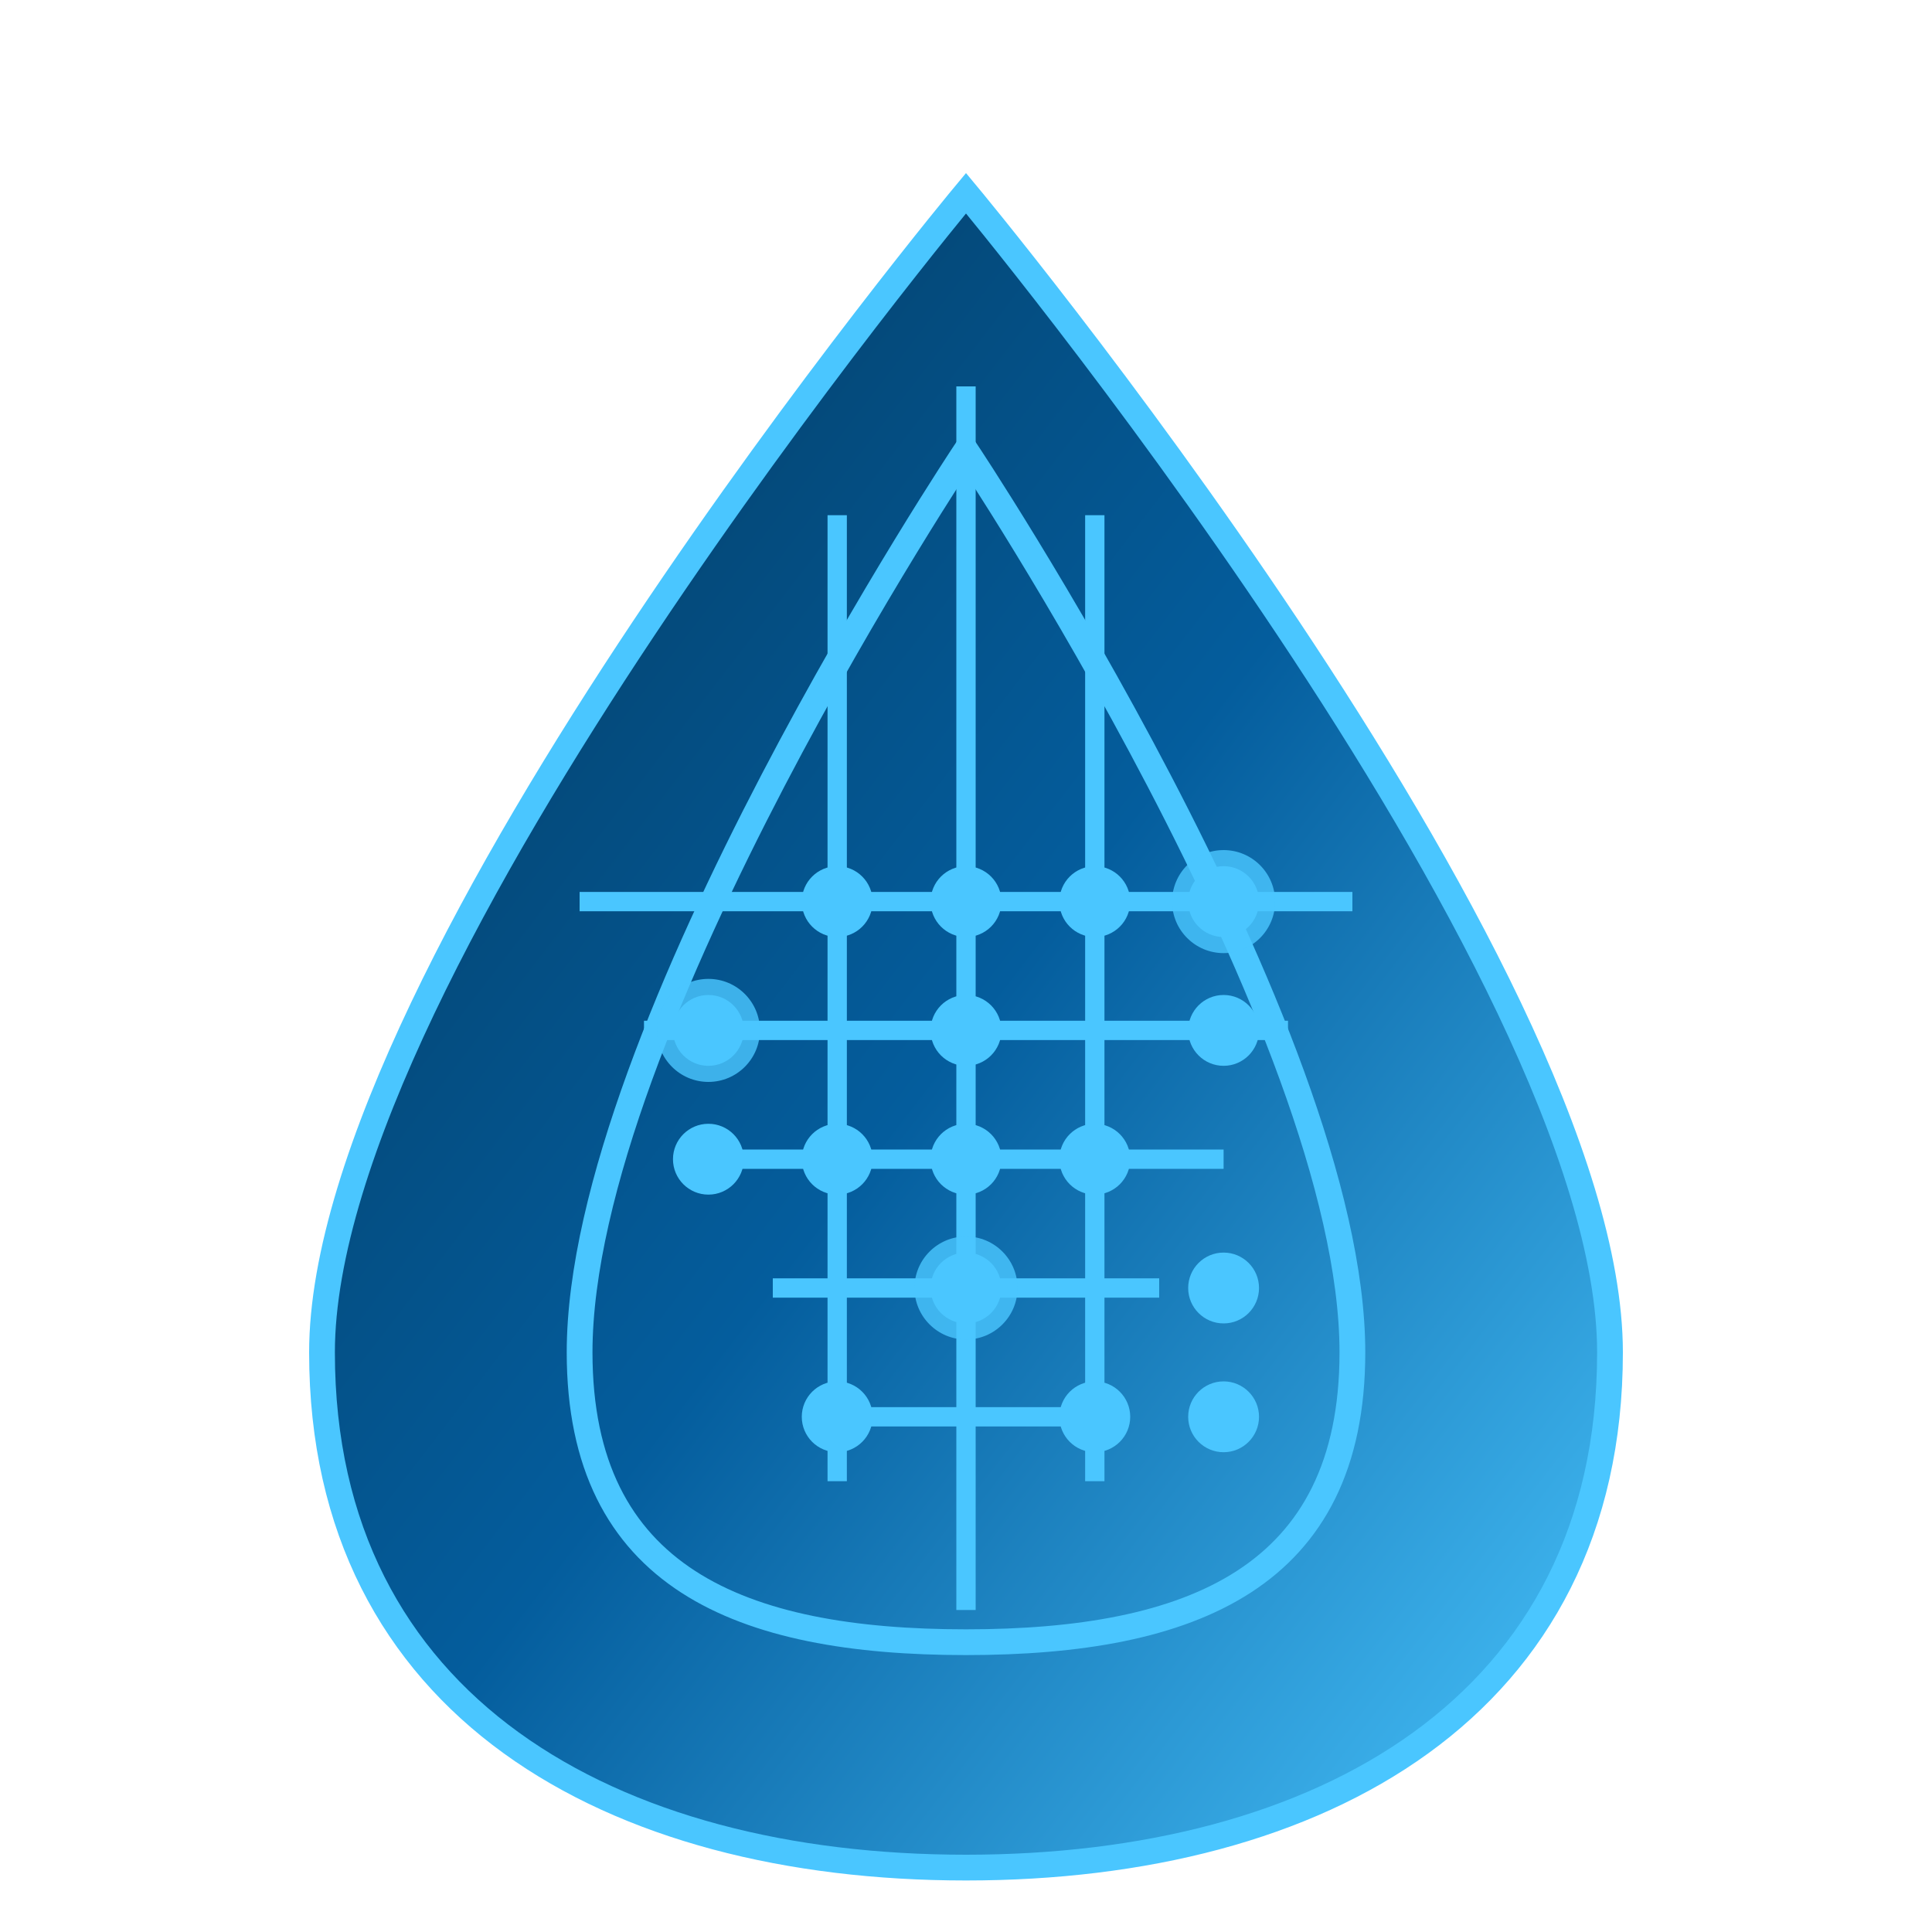 <?xml version="1.0" encoding="UTF-8"?>
<svg width="300" height="300" viewBox="0 0 300 300" xmlns="http://www.w3.org/2000/svg">
  <!-- Definitions for gradients and effects -->
  <defs>
    <!-- Main gradient for the drop - using site's theme colors -->
    <linearGradient id="dropGradient" x1="0%" y1="0%" x2="100%" y2="100%">
      <stop offset="0%" stop-color="#033658" />
      <stop offset="50%" stop-color="#045d9d" />
      <stop offset="100%" stop-color="#4ac6ff" />
    </linearGradient>
    
    <!-- Enhanced glow effect -->
    <filter id="glow" x="-30%" y="-30%" width="160%" height="160%">
      <feGaussianBlur stdDeviation="10" result="blur" />
      <feComposite in="SourceGraphic" in2="blur" operator="over" />
    </filter>

    <!-- Stronger glow for animations -->
    <filter id="strongGlow" x="-50%" y="-50%" width="200%" height="200%">
      <feGaussianBlur stdDeviation="15" result="blur" />
      <feComposite in="SourceGraphic" in2="blur" operator="over" />
    </filter>
    
    <!-- Node glow - specific for the small circles -->
    <filter id="nodeGlow" x="-50%" y="-50%" width="200%" height="200%">
      <feGaussianBlur stdDeviation="4" result="blur" />
      <feComposite in="SourceGraphic" in2="blur" operator="over" />
    </filter>
  </defs>
  
  <!-- Animation for circuit paths - enhanced for better visibility -->
  <style type="text/css">
    @keyframes flow {
      0% { stroke-dashoffset: 1000; stroke: #4ac6ff; }
      50% { stroke: #7ddfff; }
      100% { stroke-dashoffset: 0; stroke: #4ac6ff; }
    }
    
    @keyframes pulse {
      0% { opacity: 0.2; r: 2; filter: url(#nodeGlow); }
      50% { opacity: 1; r: 5; filter: url(#strongGlow); }
      100% { opacity: 0.2; r: 2; filter: url(#nodeGlow); }
    }
    
    @keyframes glow {
      0% { filter: url(#glow); }
      50% { filter: url(#strongGlow); }
      100% { filter: url(#glow); }
    }
    
    .circuit-path {
      stroke-dasharray: 1000;
      stroke-dashoffset: 1000;
      animation: flow 4s linear infinite;
      stroke-width: 3;
    }
    
    .node {
      animation: pulse 1.5s ease-in-out infinite;
      filter: url(#nodeGlow);
    }
    
    .node-1 { animation-delay: 0s; }
    .node-2 { animation-delay: 0.5s; }
    .node-3 { animation-delay: 1s; }
    
    .glow-effect {
      animation: glow 2.5s ease-in-out infinite;
    }
  </style>
  
  <!-- Main drop shape -->
  <path d="M150,30 
           C150,30 250,150 250,210 
           C250,265 205,290 150,290 
           C95,290 50,265 50,210 
           C50,150 150,30 150,30 Z" 
        fill="url(#dropGradient)" 
        stroke="#4ac6ff" 
        stroke-width="4"
        filter="url(#glow)"
        class="glow-effect" />
  
  <!-- Inner cutout to create the hollow drop effect -->
  <path d="M150,70 
           C150,70 210,160 210,210 
           C210,245 185,255 150,255 
           C115,255 90,245 90,210 
           C90,160 150,70 150,70 Z" 
        fill="transparent" 
        stroke="#4ac6ff" 
        stroke-width="4" />
  
  <!-- Circuit board patterns -->
  <g stroke="#4ac6ff" stroke-width="3" fill="none">
    <!-- Horizontal lines -->
    <line x1="90" y1="140" x2="210" y2="140" />
    <line x1="100" y1="160" x2="200" y2="160" />
    <line x1="110" y1="180" x2="190" y2="180" />
    <line x1="120" y1="200" x2="180" y2="200" />
    <line x1="130" y1="220" x2="170" y2="220" />
    
    <!-- Vertical lines -->
    <line x1="130" y1="80" x2="130" y2="230" />
    <line x1="150" y1="60" x2="150" y2="250" />
    <line x1="170" y1="80" x2="170" y2="230" />
    
    <!-- Connection dots with glow -->
    <circle cx="130" cy="140" r="4" fill="#4ac6ff" filter="url(#nodeGlow)" class="node node-1" />
    <circle cx="130" cy="180" r="4" fill="#4ac6ff" filter="url(#nodeGlow)" class="node node-2" />
    <circle cx="130" cy="220" r="4" fill="#4ac6ff" filter="url(#nodeGlow)" class="node node-3" />
    
    <circle cx="150" cy="140" r="4" fill="#4ac6ff" filter="url(#nodeGlow)" class="node node-2" />
    <circle cx="150" cy="160" r="4" fill="#4ac6ff" filter="url(#nodeGlow)" class="node node-3" />
    <circle cx="150" cy="180" r="4" fill="#4ac6ff" filter="url(#nodeGlow)" class="node node-1" />
    <circle cx="150" cy="200" r="4" fill="#4ac6ff" filter="url(#nodeGlow)" class="node node-2" />
    
    <circle cx="170" cy="140" r="4" fill="#4ac6ff" filter="url(#nodeGlow)" class="node node-3" />
    <circle cx="170" cy="180" r="4" fill="#4ac6ff" filter="url(#nodeGlow)" class="node node-1" />
    <circle cx="170" cy="220" r="4" fill="#4ac6ff" filter="url(#nodeGlow)" class="node node-2" />
    
    <!-- Diagonal connections with enhanced animation -->
    <path d="M130,140 L110,120" class="circuit-path" />
    <path d="M170,140 L190,120" class="circuit-path" />
    <path d="M130,220 L110,240" class="circuit-path" />
    <path d="M170,220 L190,240" class="circuit-path" />
    
    <!-- Additional circuit elements with animation -->
    <path d="M150,160 L190,160 L190,140" class="circuit-path" />
    <path d="M150,200 L190,200 L190,220" class="circuit-path" />
    <path d="M150,180 L110,180 L110,160" class="circuit-path" />
    
    <!-- Small nodes with glow -->
    <circle cx="190" cy="140" r="4" fill="#4ac6ff" filter="url(#nodeGlow)" class="node node-1" />
    <circle cx="190" cy="160" r="4" fill="#4ac6ff" filter="url(#nodeGlow)" class="node node-2" />
    <circle cx="190" cy="200" r="4" fill="#4ac6ff" filter="url(#nodeGlow)" class="node node-3" />
    <circle cx="190" cy="220" r="4" fill="#4ac6ff" filter="url(#nodeGlow)" class="node node-1" />
    <circle cx="110" cy="160" r="4" fill="#4ac6ff" filter="url(#nodeGlow)" class="node node-2" />
    <circle cx="110" cy="180" r="4" fill="#4ac6ff" filter="url(#nodeGlow)" class="node node-3" />
  </g>
  
  <!-- Enhanced light effects -->
  <circle cx="110" cy="160" r="8" fill="#4ac6ff" opacity="0.9" filter="url(#strongGlow)" class="node node-1" />
  <circle cx="190" cy="140" r="8" fill="#4ac6ff" opacity="0.9" filter="url(#strongGlow)" class="node node-2" />
  <circle cx="150" cy="200" r="8" fill="#4ac6ff" opacity="0.9" filter="url(#strongGlow)" class="node node-3" />
</svg>